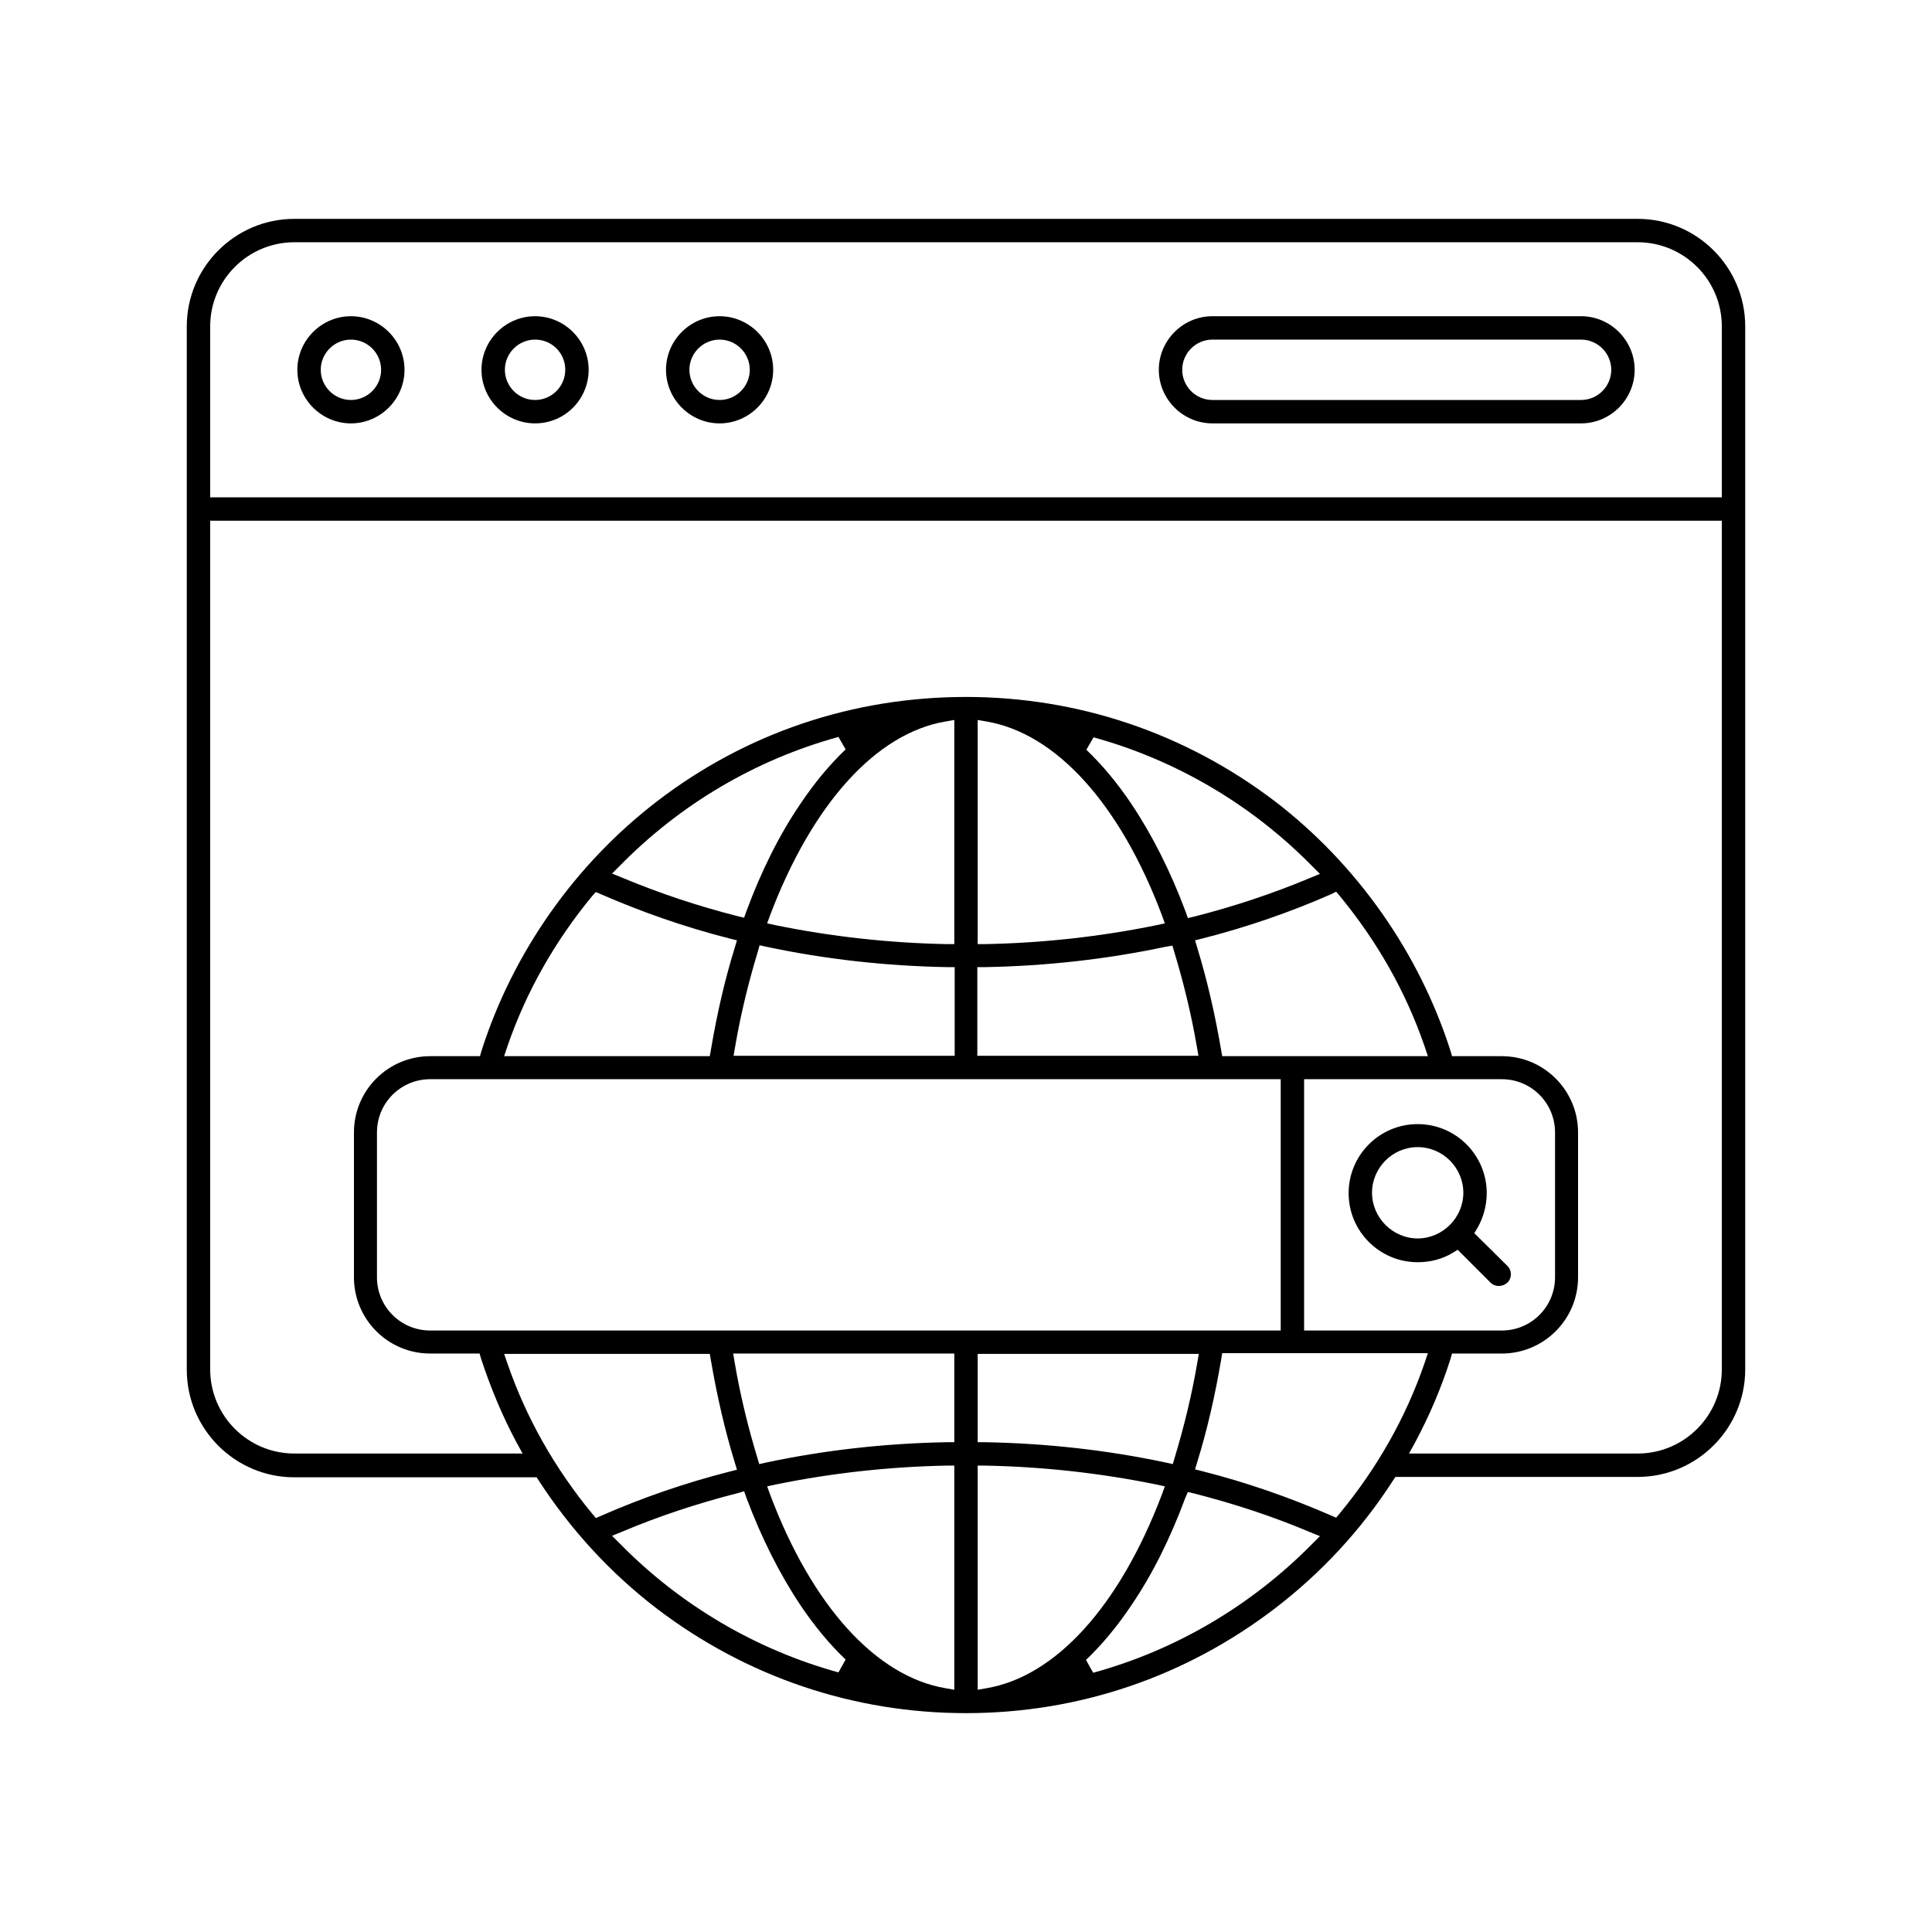 <?xml version="1.0" encoding="utf-8"?>
<!-- Generator: Adobe Illustrator 24.0.1, SVG Export Plug-In . SVG Version: 6.00 Build 0)  -->
<svg version="1.1" id="Layer_1" xmlns="http://www.w3.org/2000/svg" xmlns:xlink="http://www.w3.org/1999/xlink" x="0px" y="0px"
	 viewBox="0 0 512 512" style="enable-background:new 0 0 512 512;" xml:space="preserve">
<g>
	<path d="M256,454c-29.8,0-58.1-9.6-81.8-27.6c-12.3-9.4-22.9-20.9-31.4-34l-0.6-0.9H78c-15.7,0-28.5-12.8-28.5-28.5V86.5
		C49.5,70.8,62.3,58,78,58H434c15.7,0,28.5,12.8,28.5,28.5v276.4c0,15.7-12.8,28.5-28.5,28.5h-64.2l-0.6,0.9
		c-8.5,13.2-19.1,24.6-31.4,34C314.1,444.4,285.8,454,256,454z M259.1,447.8l2.3-0.4c18.4-3.1,35.3-21.8,46.5-51.3l0.8-2.2l-2.3-0.5
		c-14.7-3-29.9-4.7-45.3-5l-2,0V447.8z M250.9,388.4c-15.4,0.3-30.6,2-45.3,5l-2.3,0.5l0.8,2.2c11.1,29.5,28.1,48.2,46.5,51.3
		l2.3,0.4v-59.4L250.9,388.4z M314.1,397c-4,10.8-8.8,20.4-14.4,28.6c-3.7,5.5-7.7,10.3-11.9,14.3l1.9,3.4c21.9-6,41.9-17.8,58-34.1
		l2.1-2.1l-2.7-1.1c-9.7-4.1-20-7.5-30.6-10.2l-1.7-0.4L314.1,397z M195.5,395.7c-10.6,2.7-20.9,6.1-30.6,10.2l-2.7,1.1l2.1,2.1
		c16,16.3,36.1,28.1,57.9,34.1l1.9-3.4c-4.2-4-8.2-8.8-11.9-14.3c-5.5-8.2-10.4-17.9-14.4-28.6l-0.6-1.7L195.5,395.7z M323.6,360.4
		c-1.6,9.5-3.7,18.6-6.3,27l-0.6,2l2,0.5c11.8,3,23.2,7,34,11.7l1.4,0.6l1-1.2c9.8-11.9,17.4-25.2,22.4-39.7l0.9-2.7h-54.5
		L323.6,360.4z M134.5,361.4c5,14.5,12.6,27.8,22.4,39.7l1,1.2l1.4-0.6c10.7-4.7,22.2-8.7,34-11.7l2-0.5l-0.6-2
		c-2.6-8.5-4.7-17.6-6.3-27l-0.3-1.7h-54.5L134.5,361.4z M259.1,382.2l2,0c16.3,0.3,32.4,2.1,47.9,5.4l1.8,0.4l0.5-1.7
		c2.4-7.9,4.5-16.4,6-25.2l0.4-2.3h-58.6V382.2z M194.7,361.1c1.5,8.8,3.6,17.3,6,25.2l0.5,1.7l1.8-0.4c15.5-3.3,31.6-5.1,47.9-5.4
		l2,0v-23.5h-58.6L194.7,361.1z M384.4,360.1c-2.4,7.6-5.6,15.1-9.4,22.2l-1.6,2.9H434c12.3,0,22.3-10,22.3-22.3V138H55.7v224.9
		c0,12.3,10,22.3,22.3,22.3h60.5l-1.6-2.9c-3.8-7.1-6.9-14.6-9.4-22.2l-0.4-1.4H114c-11.2,0-20.2-9.1-20.2-20.2v-38.4
		c0-11.2,9.1-20.2,20.2-20.2h13.2l0.4-1.4c8.3-26.1,24.9-49.6,46.6-66.2c23.6-18.1,51.9-27.6,81.8-27.6c29.8,0,58.1,9.6,81.8,27.6
		c21.8,16.7,38.3,40.2,46.6,66.2l0.4,1.4H398c11.2,0,20.2,9.1,20.2,20.2v38.4c0,11.2-9.1,20.2-20.2,20.2h-13.2L384.4,360.1z
		 M114,286c-7.8,0-14.1,6.3-14.1,14.1v38.4c0,7.8,6.3,14.1,14.1,14.1h225.4V286H114z M345.6,352.6H398c7.8,0,14.1-6.3,14.1-14.1
		v-38.4c0-7.8-6.3-14.1-14.1-14.1h-52.4V352.6z M352.7,237c-10.7,4.7-22.2,8.7-34,11.7l-2,0.5l0.6,2c2.6,8.5,4.7,17.6,6.3,27
		l0.3,1.7h54.5l-0.9-2.7c-5-14.5-12.6-27.8-22.4-39.7l-1-1.2L352.7,237z M308.9,250.9c-15.5,3.3-31.6,5.1-47.9,5.4l-2,0v23.5h58.6
		l-0.4-2.3c-1.5-8.8-3.6-17.3-6-25.2l-0.5-1.7L308.9,250.9z M200.8,252.3c-2.4,7.9-4.5,16.4-6,25.2l-0.4,2.3h58.6v-23.5l-2,0
		c-16.3-0.3-32.4-2.1-47.9-5.4l-1.8-0.4L200.8,252.3z M156.9,237.5c-9.8,11.9-17.4,25.2-22.4,39.7l-0.9,2.7h54.5l0.3-1.7
		c1.6-9.5,3.7-18.6,6.3-27l0.6-2l-2-0.5c-11.8-3-23.2-7-34-11.7l-1.4-0.6L156.9,237.5z M259.1,250.2l2,0c15.4-0.3,30.6-2,45.3-5
		l2.3-0.5l-0.8-2.2c-11.1-29.5-28.1-48.2-46.5-51.3l-2.3-0.4V250.2z M250.6,191.2c-18.4,3.1-35.3,21.8-46.5,51.3l-0.8,2.2l2.3,0.5
		c14.7,3,29.9,4.7,45.3,5l2,0v-59.4L250.6,191.2z M222.2,195.3c-21.9,6-41.9,17.8-57.9,34.1l-2.1,2.1l2.7,1.1
		c9.8,4.1,20,7.5,30.6,10.2l1.7,0.4l0.6-1.7c4-10.8,8.8-20.4,14.4-28.6c3.7-5.5,7.7-10.3,11.9-14.3L222.2,195.3z M287.9,198.7
		c4.2,4,8.2,8.8,11.9,14.3c5.5,8.2,10.4,17.9,14.4,28.6l0.6,1.7l1.7-0.4c10.6-2.7,20.8-6.1,30.6-10.2l2.7-1.1l-2.1-2.1
		c-16-16.3-36.1-28.1-57.9-34.1L287.9,198.7z M78,64.2c-12.3,0-22.3,10-22.3,22.3v45.3h400.6V86.5c0-12.3-10-22.3-22.3-22.3H78z
		 M397.2,340.8c-0.8,0-1.6-0.3-2.2-0.9l-8.7-8.7l-1.3,0.8c-2.8,1.7-6,2.5-9.3,2.5c-10.1,0-18.3-8.2-18.3-18.3s8.2-18.3,18.3-18.3
		c10.1,0,18.3,8.2,18.3,18.3c0,3.3-0.9,6.5-2.5,9.3l-0.8,1.3l8.8,8.7c0.6,0.6,0.9,1.4,0.9,2.2c0,0.8-0.3,1.6-0.9,2.2
		C398.8,340.5,398,340.8,397.2,340.8z M375.7,304c-6.7,0-12.1,5.5-12.1,12.1s5.5,12.1,12.1,12.1s12.1-5.5,12.1-12.1
		S382.4,304,375.7,304z M321.3,112.2c-7.8,0-14.2-6.4-14.2-14.2c0-7.8,6.4-14.2,14.2-14.2H419c7.8,0,14.2,6.4,14.2,14.2
		c0,7.8-6.4,14.2-14.2,14.2H321.3z M321.3,90c-4.4,0-8,3.6-8,8s3.6,8,8,8H419c4.4,0,8-3.6,8-8s-3.6-8-8-8H321.3z M190.7,112.2
		c-7.8,0-14.2-6.4-14.2-14.2c0-7.8,6.4-14.2,14.2-14.2c7.8,0,14.2,6.4,14.2,14.2C204.9,105.8,198.5,112.2,190.7,112.2z M190.7,90
		c-4.4,0-8,3.6-8,8s3.6,8,8,8c4.4,0,8-3.6,8-8S195.1,90,190.7,90z M141.8,112.2c-7.8,0-14.2-6.4-14.2-14.2c0-7.8,6.4-14.2,14.2-14.2
		c7.8,0,14.2,6.4,14.2,14.2C156,105.8,149.7,112.2,141.8,112.2z M141.8,90c-4.4,0-8,3.6-8,8s3.6,8,8,8c4.4,0,8-3.6,8-8
		S146.3,90,141.8,90z M93,112.2c-7.8,0-14.2-6.4-14.2-14.2c0-7.8,6.4-14.2,14.2-14.2c7.8,0,14.2,6.4,14.2,14.2
		C107.2,105.8,100.8,112.2,93,112.2z M93,90c-4.4,0-8,3.6-8,8s3.6,8,8,8c4.4,0,8-3.6,8-8S97.4,90,93,90z"/>
</g>
</svg>
